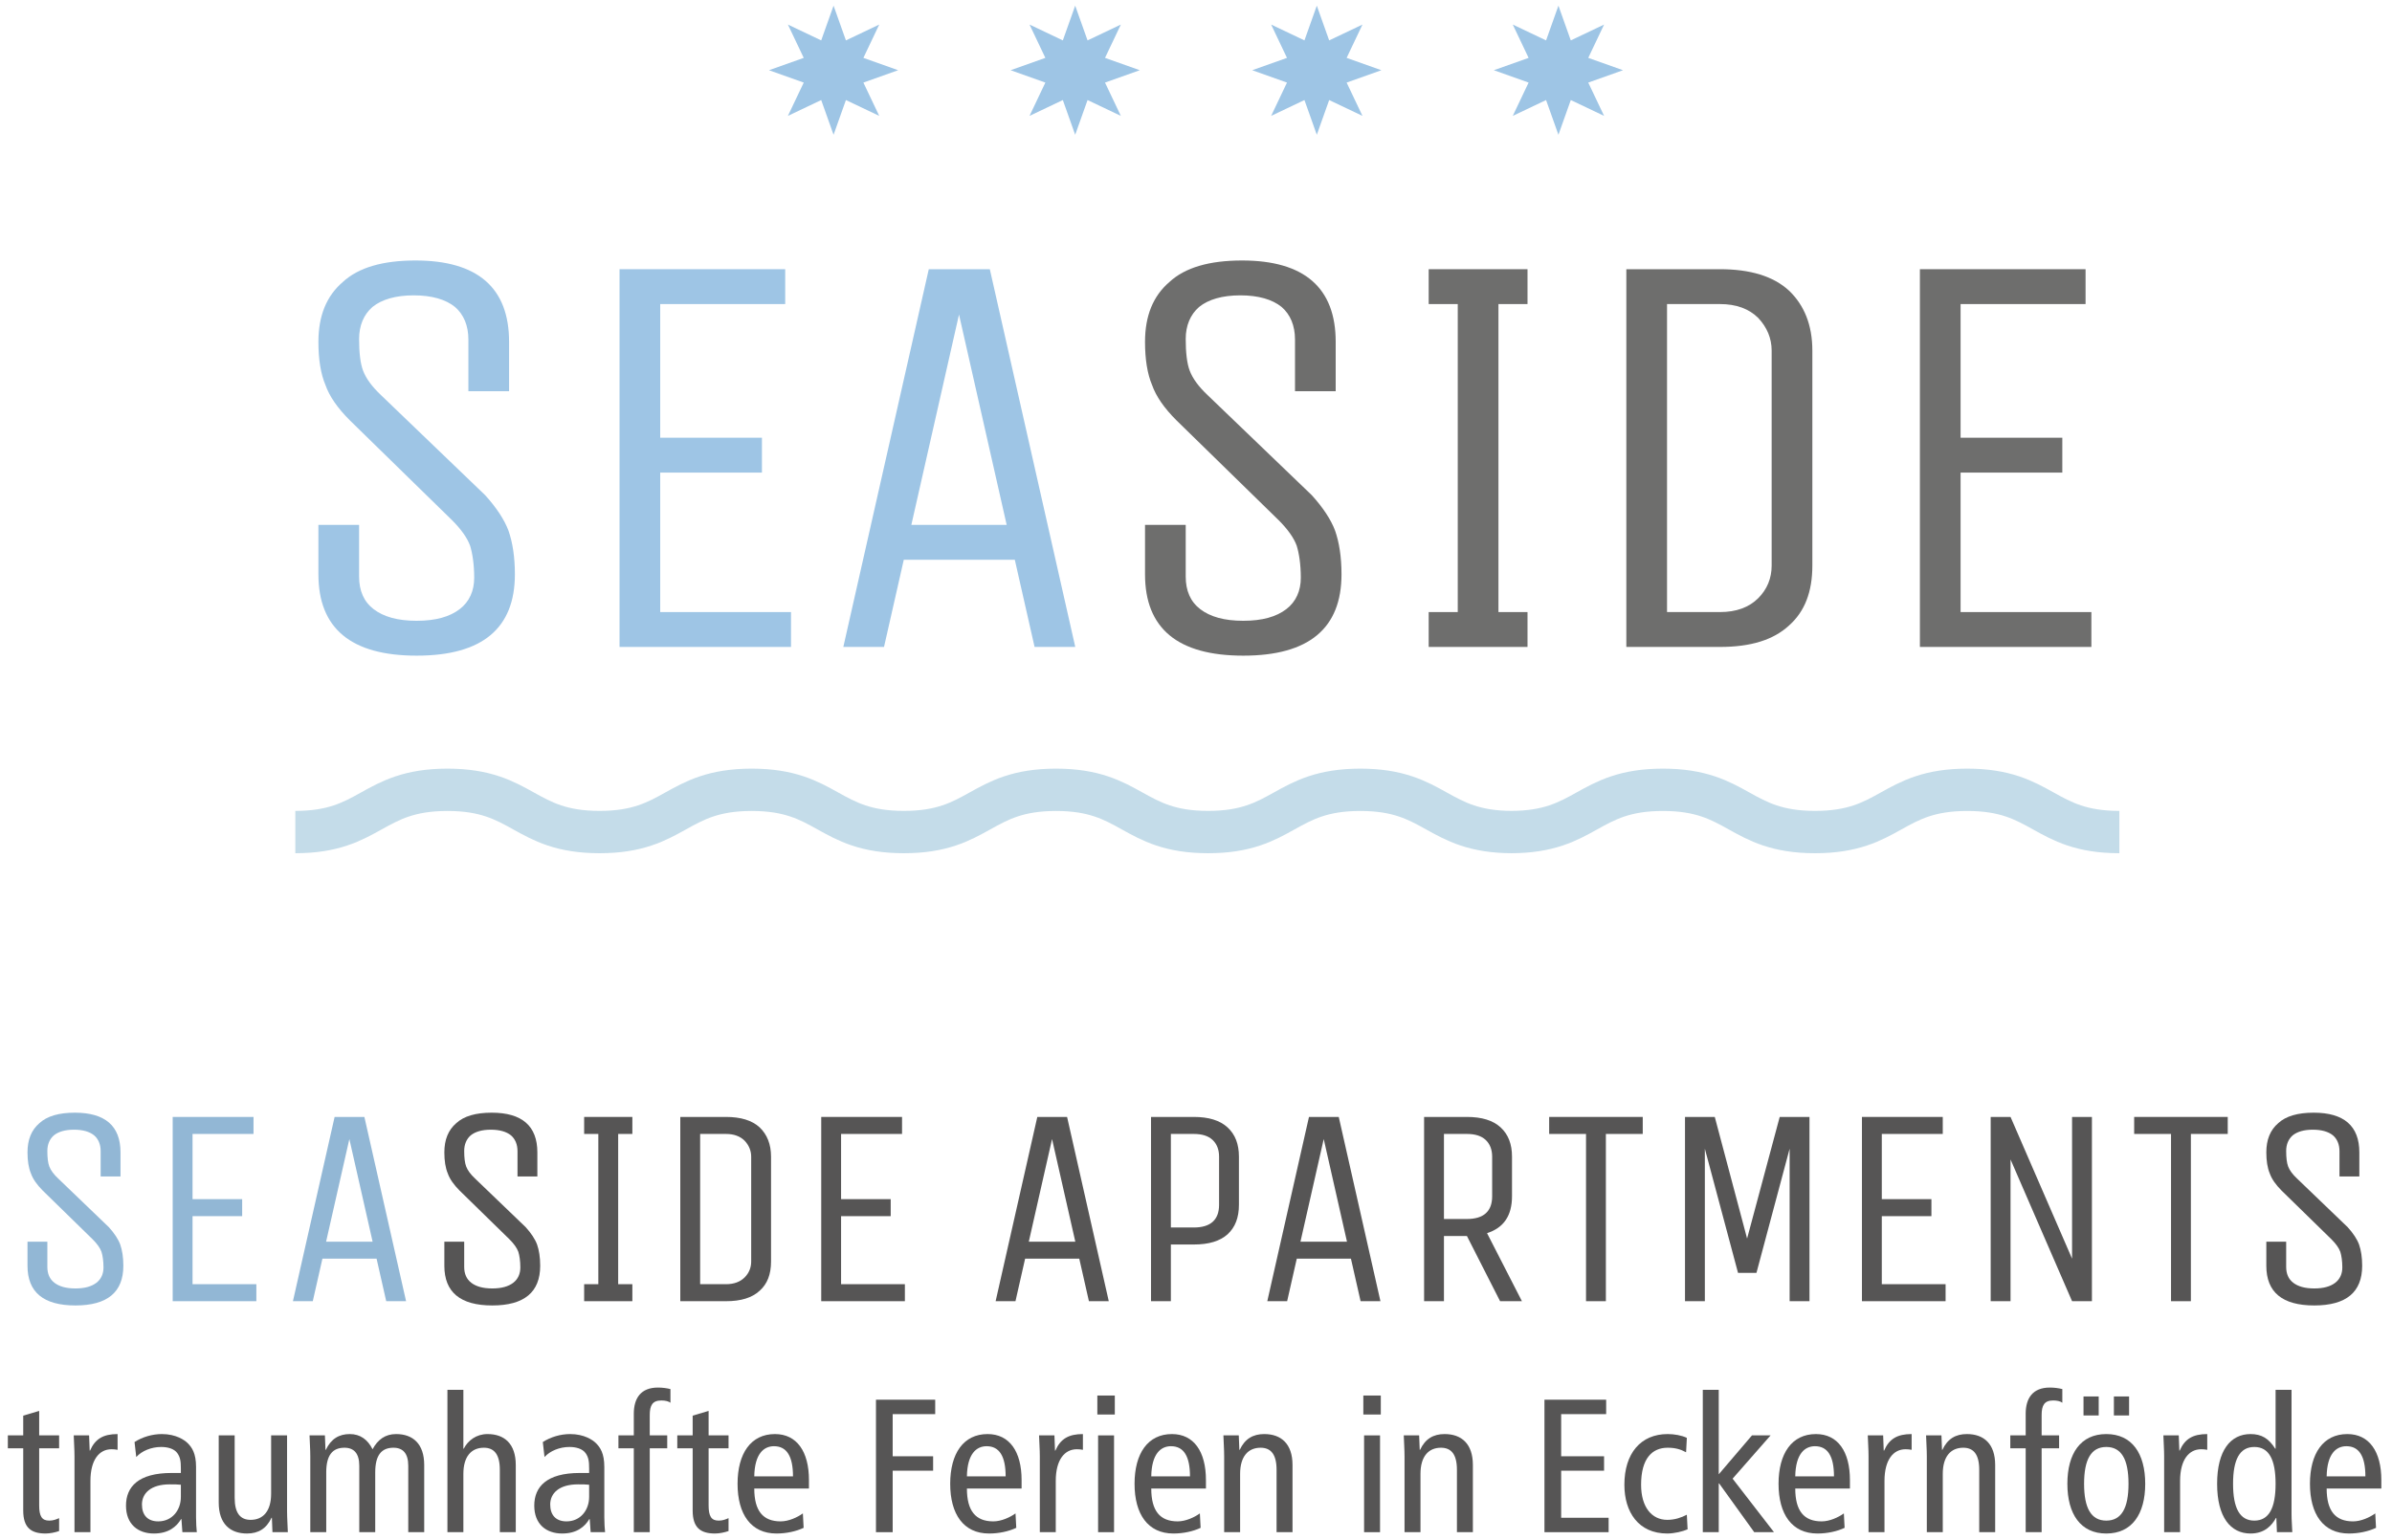 <?xml version="1.0" encoding="UTF-8" standalone="no"?>
<!DOCTYPE svg PUBLIC "-//W3C//DTD SVG 1.1//EN" "http://www.w3.org/Graphics/SVG/1.1/DTD/svg11.dtd">
<svg xmlns="http://www.w3.org/2000/svg" xmlns:xlink="http://www.w3.org/1999/xlink" xmlns:serif="http://www.serif.com/" width="250" height="161" viewBox="0 0 525 338" version="1.1" xml:space="preserve" style="fill-rule:evenodd;clip-rule:evenodd;">
    <g transform="matrix(4.167,0,0,4.167,-69.812,-46.054)">
        <g transform="matrix(14.936,0,0,14.936,17.007,79.596)">
            <path d="M0.418,-0.125C0.418,-0.032 0.362,0.015 0.249,0.015C0.136,0.015 0.08,-0.032 0.08,-0.125L0.08,-0.21L0.15,-0.21L0.15,-0.121C0.15,-0.097 0.158,-0.078 0.175,-0.065C0.192,-0.052 0.216,-0.045 0.249,-0.045C0.282,-0.045 0.306,-0.052 0.323,-0.065C0.34,-0.078 0.348,-0.097 0.348,-0.119C0.348,-0.142 0.345,-0.161 0.341,-0.174C0.336,-0.188 0.325,-0.203 0.31,-0.218L0.134,-0.39C0.113,-0.411 0.099,-0.431 0.092,-0.451C0.084,-0.47 0.08,-0.495 0.08,-0.525C0.08,-0.57 0.094,-0.604 0.122,-0.628C0.149,-0.653 0.191,-0.665 0.247,-0.665C0.354,-0.665 0.408,-0.618 0.408,-0.525L0.408,-0.44L0.338,-0.44L0.338,-0.529C0.338,-0.553 0.33,-0.572 0.315,-0.585C0.299,-0.598 0.275,-0.605 0.244,-0.605C0.213,-0.605 0.189,-0.598 0.173,-0.585C0.158,-0.572 0.15,-0.553 0.15,-0.53C0.15,-0.507 0.152,-0.488 0.157,-0.475C0.162,-0.462 0.172,-0.448 0.188,-0.433L0.367,-0.261C0.386,-0.24 0.4,-0.219 0.407,-0.2C0.414,-0.18 0.418,-0.155 0.418,-0.125Z" style="fill:rgb(146,183,213);fill-rule:nonzero;"/>
        </g>
        <g transform="matrix(14.936,0,0,14.936,24.356,79.596)">
            <path d="M0.395,-0L0.1,-0L0.1,-0.65L0.385,-0.65L0.385,-0.59L0.17,-0.59L0.17,-0.36L0.345,-0.36L0.345,-0.3L0.17,-0.3L0.17,-0.06L0.395,-0.06L0.395,-0Z" style="fill:rgb(146,183,213);fill-rule:nonzero;"/>
        </g>
        <g transform="matrix(14.936,0,0,14.936,31.585,79.596)">
            <path d="M0.187,-0.65L0.292,-0.65L0.439,-0L0.369,-0L0.335,-0.15L0.144,-0.15L0.11,-0L0.04,-0L0.187,-0.65ZM0.239,-0.572L0.157,-0.21L0.321,-0.21L0.239,-0.572Z" style="fill:rgb(146,183,213);fill-rule:nonzero;"/>
        </g>
        <g transform="matrix(14.936,0,0,14.936,38.963,79.596)">
            <path d="M0.418,-0.125C0.418,-0.032 0.362,0.015 0.249,0.015C0.136,0.015 0.08,-0.032 0.08,-0.125L0.08,-0.21L0.15,-0.21L0.15,-0.121C0.15,-0.097 0.158,-0.078 0.175,-0.065C0.192,-0.052 0.216,-0.045 0.249,-0.045C0.282,-0.045 0.306,-0.052 0.323,-0.065C0.34,-0.078 0.348,-0.097 0.348,-0.119C0.348,-0.142 0.345,-0.161 0.341,-0.174C0.336,-0.188 0.325,-0.203 0.31,-0.218L0.134,-0.39C0.113,-0.411 0.099,-0.431 0.092,-0.451C0.084,-0.47 0.08,-0.495 0.08,-0.525C0.08,-0.57 0.094,-0.604 0.122,-0.628C0.149,-0.653 0.191,-0.665 0.247,-0.665C0.354,-0.665 0.408,-0.618 0.408,-0.525L0.408,-0.44L0.338,-0.44L0.338,-0.529C0.338,-0.553 0.33,-0.572 0.315,-0.585C0.299,-0.598 0.275,-0.605 0.244,-0.605C0.213,-0.605 0.189,-0.598 0.173,-0.585C0.158,-0.572 0.15,-0.553 0.15,-0.53C0.15,-0.507 0.152,-0.488 0.157,-0.475C0.162,-0.462 0.172,-0.448 0.188,-0.433L0.367,-0.261C0.386,-0.24 0.4,-0.219 0.407,-0.2C0.414,-0.18 0.418,-0.155 0.418,-0.125Z" style="fill:rgb(86,85,85);fill-rule:nonzero;"/>
        </g>
        <g transform="matrix(14.936,0,0,14.936,46.476,79.596)">
            <path d="M0.24,-0.06L0.24,-0L0.07,-0L0.07,-0.06L0.12,-0.06L0.12,-0.59L0.07,-0.59L0.07,-0.65L0.24,-0.65L0.24,-0.59L0.19,-0.59L0.19,-0.06L0.24,-0.06Z" style="fill:rgb(86,85,85);fill-rule:nonzero;"/>
        </g>
        <g transform="matrix(14.936,0,0,14.936,51.092,79.596)">
            <path d="M0.261,-0L0.1,-0L0.1,-0.65L0.261,-0.65C0.313,-0.65 0.353,-0.638 0.38,-0.613C0.406,-0.588 0.42,-0.554 0.42,-0.51L0.42,-0.14C0.42,-0.095 0.407,-0.061 0.38,-0.037C0.353,-0.012 0.314,-0 0.261,-0ZM0.35,-0.14L0.35,-0.51C0.35,-0.531 0.342,-0.55 0.327,-0.566C0.311,-0.582 0.289,-0.59 0.261,-0.59L0.17,-0.59L0.17,-0.06L0.261,-0.06C0.289,-0.06 0.311,-0.068 0.327,-0.084C0.342,-0.099 0.35,-0.118 0.35,-0.14Z" style="fill:rgb(86,85,85);fill-rule:nonzero;"/>
        </g>
        <g transform="matrix(14.936,0,0,14.936,58.515,79.596)">
            <path d="M0.395,-0L0.1,-0L0.1,-0.65L0.385,-0.65L0.385,-0.59L0.17,-0.59L0.17,-0.36L0.345,-0.36L0.345,-0.3L0.17,-0.3L0.17,-0.06L0.395,-0.06L0.395,-0Z" style="fill:rgb(86,85,85);fill-rule:nonzero;"/>
        </g>
        <g transform="matrix(14.936,0,0,14.936,68.597,79.596)">
            <path d="M0.187,-0.65L0.292,-0.65L0.439,-0L0.369,-0L0.335,-0.15L0.144,-0.15L0.11,-0L0.04,-0L0.187,-0.65ZM0.239,-0.572L0.157,-0.21L0.321,-0.21L0.239,-0.572Z" style="fill:rgb(86,85,85);fill-rule:nonzero;"/>
        </g>
        <g transform="matrix(14.936,0,0,14.936,76.035,79.596)">
            <path d="M0.16,-0L0.09,-0L0.09,-0.65L0.241,-0.65C0.293,-0.65 0.333,-0.638 0.36,-0.613C0.387,-0.588 0.4,-0.554 0.4,-0.51L0.4,-0.34C0.4,-0.295 0.387,-0.261 0.36,-0.236C0.333,-0.212 0.294,-0.2 0.241,-0.2L0.16,-0.2L0.16,-0ZM0.33,-0.34L0.33,-0.51C0.33,-0.535 0.322,-0.555 0.307,-0.569C0.292,-0.583 0.27,-0.59 0.241,-0.59L0.16,-0.59L0.16,-0.26L0.241,-0.26C0.3,-0.26 0.33,-0.287 0.33,-0.34Z" style="fill:rgb(86,85,85);fill-rule:nonzero;"/>
        </g>
        <g transform="matrix(14.936,0,0,14.936,82.906,79.596)">
            <path d="M0.187,-0.65L0.292,-0.65L0.439,-0L0.369,-0L0.335,-0.15L0.144,-0.15L0.11,-0L0.04,-0L0.187,-0.65ZM0.239,-0.572L0.157,-0.21L0.321,-0.21L0.239,-0.572Z" style="fill:rgb(86,85,85);fill-rule:nonzero;"/>
        </g>
        <g transform="matrix(14.936,0,0,14.936,90.269,79.596)">
            <path d="M0.17,-0L0.1,-0L0.1,-0.65L0.251,-0.65C0.303,-0.65 0.343,-0.638 0.37,-0.613C0.397,-0.588 0.41,-0.554 0.41,-0.51L0.41,-0.37C0.41,-0.302 0.381,-0.259 0.322,-0.24L0.445,-0L0.368,-0L0.251,-0.23L0.17,-0.23L0.17,-0ZM0.34,-0.37L0.34,-0.51C0.34,-0.535 0.332,-0.555 0.317,-0.569C0.302,-0.583 0.28,-0.59 0.251,-0.59L0.17,-0.59L0.17,-0.29L0.251,-0.29C0.31,-0.29 0.34,-0.317 0.34,-0.37Z" style="fill:rgb(86,85,85);fill-rule:nonzero;"/>
        </g>
        <g transform="matrix(14.936,0,0,14.936,97.902,79.596)">
            <path d="M0.36,-0.65L0.36,-0.59L0.23,-0.59L0.23,-0L0.16,-0L0.16,-0.59L0.03,-0.59L0.03,-0.65L0.36,-0.65Z" style="fill:rgb(86,85,85);fill-rule:nonzero;"/>
        </g>
        <g transform="matrix(14.936,0,0,14.936,104.011,79.596)">
            <path d="M0.17,-0L0.1,-0L0.1,-0.65L0.205,-0.65L0.319,-0.221L0.434,-0.65L0.539,-0.65L0.539,-0L0.469,-0L0.469,-0.538L0.352,-0.1L0.287,-0.1L0.17,-0.538L0.17,-0Z" style="fill:rgb(86,85,85);fill-rule:nonzero;"/>
        </g>
        <g transform="matrix(14.936,0,0,14.936,113.331,79.596)">
            <path d="M0.395,-0L0.1,-0L0.1,-0.65L0.385,-0.65L0.385,-0.59L0.17,-0.59L0.17,-0.36L0.345,-0.36L0.345,-0.3L0.17,-0.3L0.17,-0.06L0.395,-0.06L0.395,-0Z" style="fill:rgb(86,85,85);fill-rule:nonzero;"/>
        </g>
        <g transform="matrix(14.936,0,0,14.936,120.112,79.596)">
            <path d="M0.17,-0L0.1,-0L0.1,-0.65L0.17,-0.65L0.387,-0.15L0.387,-0.65L0.457,-0.65L0.457,-0L0.387,-0L0.17,-0.5L0.17,-0Z" style="fill:rgb(86,85,85);fill-rule:nonzero;"/>
        </g>
        <g transform="matrix(14.936,0,0,14.936,128.715,79.596)">
            <path d="M0.36,-0.65L0.36,-0.59L0.23,-0.59L0.23,-0L0.16,-0L0.16,-0.59L0.03,-0.59L0.03,-0.65L0.36,-0.65Z" style="fill:rgb(86,85,85);fill-rule:nonzero;"/>
        </g>
        <g transform="matrix(14.936,0,0,14.936,134.929,79.596)">
            <path d="M0.418,-0.125C0.418,-0.032 0.362,0.015 0.249,0.015C0.136,0.015 0.08,-0.032 0.08,-0.125L0.08,-0.21L0.15,-0.21L0.15,-0.121C0.15,-0.097 0.158,-0.078 0.175,-0.065C0.192,-0.052 0.216,-0.045 0.249,-0.045C0.282,-0.045 0.306,-0.052 0.323,-0.065C0.34,-0.078 0.348,-0.097 0.348,-0.119C0.348,-0.142 0.345,-0.161 0.341,-0.174C0.336,-0.188 0.325,-0.203 0.31,-0.218L0.134,-0.39C0.113,-0.411 0.099,-0.431 0.092,-0.451C0.084,-0.47 0.08,-0.495 0.08,-0.525C0.08,-0.57 0.094,-0.604 0.122,-0.628C0.149,-0.653 0.191,-0.665 0.247,-0.665C0.354,-0.665 0.408,-0.618 0.408,-0.525L0.408,-0.44L0.338,-0.44L0.338,-0.529C0.338,-0.553 0.33,-0.572 0.315,-0.585C0.299,-0.598 0.275,-0.605 0.244,-0.605C0.213,-0.605 0.189,-0.598 0.173,-0.585C0.158,-0.572 0.15,-0.553 0.15,-0.53C0.15,-0.507 0.152,-0.488 0.157,-0.475C0.162,-0.462 0.172,-0.448 0.188,-0.433L0.367,-0.261C0.386,-0.24 0.4,-0.219 0.407,-0.2C0.414,-0.18 0.418,-0.155 0.418,-0.125Z" style="fill:rgb(86,85,85);fill-rule:nonzero;"/>
        </g>
        <g transform="matrix(10,0,0,10,17.007,91.766)">
            <path d="M0.286,-0.074C0.27,-0.067 0.255,-0.061 0.234,-0.061C0.196,-0.061 0.181,-0.083 0.181,-0.141L0.181,-0.442L0.286,-0.442L0.286,-0.51L0.181,-0.51L0.181,-0.639L0.097,-0.614L0.097,-0.51L0.016,-0.51L0.016,-0.442L0.097,-0.442L0.097,-0.114C0.097,-0.024 0.138,0.007 0.215,0.007C0.238,0.007 0.266,0.001 0.286,-0.006L0.286,-0.074Z" style="fill:rgb(86,85,85);fill-rule:nonzero;"/>
        </g>
        <g transform="matrix(10,0,0,10,20.067,91.766)">
            <path d="M0.061,-0L0.145,-0L0.145,-0.27C0.145,-0.381 0.191,-0.437 0.256,-0.437C0.267,-0.437 0.278,-0.436 0.288,-0.434L0.288,-0.517C0.213,-0.517 0.17,-0.492 0.143,-0.43L0.141,-0.43L0.138,-0.51L0.057,-0.51C0.058,-0.474 0.061,-0.437 0.061,-0.4L0.061,-0Z" style="fill:rgb(86,85,85);fill-rule:nonzero;"/>
        </g>
        <g transform="matrix(10,0,0,10,23.03,91.766)">
            <path d="M0.09,-0.396C0.119,-0.428 0.169,-0.449 0.221,-0.449C0.256,-0.449 0.289,-0.44 0.306,-0.417C0.322,-0.395 0.325,-0.373 0.325,-0.335L0.325,-0.312L0.276,-0.312C0.101,-0.312 0.036,-0.239 0.036,-0.14C0.036,-0.042 0.099,0.007 0.183,0.007C0.261,0.007 0.303,-0.03 0.326,-0.069L0.328,-0.069L0.333,-0L0.409,-0C0.407,-0.018 0.405,-0.048 0.405,-0.078L0.405,-0.344C0.405,-0.416 0.383,-0.447 0.361,-0.469C0.345,-0.485 0.3,-0.517 0.225,-0.517C0.175,-0.517 0.123,-0.502 0.081,-0.475L0.09,-0.396ZM0.325,-0.186C0.325,-0.116 0.279,-0.057 0.206,-0.057C0.148,-0.057 0.12,-0.092 0.12,-0.146C0.12,-0.205 0.167,-0.252 0.266,-0.252C0.289,-0.252 0.31,-0.252 0.325,-0.25L0.325,-0.186Z" style="fill:rgb(86,85,85);fill-rule:nonzero;"/>
        </g>
        <g transform="matrix(10,0,0,10,27.664,91.766)">
            <path d="M0.421,-0.51L0.337,-0.51L0.337,-0.203C0.337,-0.111 0.295,-0.065 0.229,-0.065C0.175,-0.065 0.145,-0.1 0.145,-0.181L0.145,-0.51L0.061,-0.51L0.061,-0.156C0.061,-0.044 0.121,0.007 0.21,0.007C0.269,0.007 0.312,-0.018 0.339,-0.076L0.341,-0.076L0.344,-0L0.425,-0C0.424,-0.036 0.421,-0.073 0.421,-0.11L0.421,-0.51Z" style="fill:rgb(86,85,85);fill-rule:nonzero;"/>
        </g>
        <g transform="matrix(10,0,0,10,32.487,91.766)">
            <path d="M0.061,-0L0.145,-0L0.145,-0.315C0.145,-0.407 0.179,-0.445 0.241,-0.445C0.291,-0.445 0.319,-0.415 0.319,-0.35L0.319,-0L0.403,-0L0.403,-0.315C0.403,-0.407 0.437,-0.445 0.499,-0.445C0.549,-0.445 0.577,-0.415 0.577,-0.35L0.577,-0L0.661,-0L0.661,-0.354C0.661,-0.466 0.601,-0.517 0.513,-0.517C0.455,-0.517 0.416,-0.487 0.389,-0.437C0.363,-0.489 0.323,-0.517 0.269,-0.517C0.213,-0.517 0.17,-0.492 0.143,-0.434L0.141,-0.434L0.138,-0.51L0.057,-0.51C0.058,-0.474 0.061,-0.437 0.061,-0.4L0.061,-0Z" style="fill:rgb(86,85,85);fill-rule:nonzero;"/>
        </g>
        <g transform="matrix(10,0,0,10,39.71,91.766)">
            <path d="M0.061,-0L0.145,-0L0.145,-0.307C0.145,-0.399 0.187,-0.445 0.253,-0.445C0.307,-0.445 0.337,-0.41 0.337,-0.329L0.337,-0L0.421,-0L0.421,-0.354C0.421,-0.466 0.361,-0.517 0.272,-0.517C0.213,-0.517 0.169,-0.483 0.147,-0.44L0.145,-0.44L0.145,-0.75L0.061,-0.75L0.061,-0Z" style="fill:rgb(86,85,85);fill-rule:nonzero;"/>
        </g>
        <g transform="matrix(10,0,0,10,44.534,91.766)">
            <path d="M0.09,-0.396C0.119,-0.428 0.169,-0.449 0.221,-0.449C0.256,-0.449 0.289,-0.44 0.306,-0.417C0.322,-0.395 0.325,-0.373 0.325,-0.335L0.325,-0.312L0.276,-0.312C0.101,-0.312 0.036,-0.239 0.036,-0.14C0.036,-0.042 0.099,0.007 0.183,0.007C0.261,0.007 0.303,-0.03 0.326,-0.069L0.328,-0.069L0.333,-0L0.409,-0C0.407,-0.018 0.405,-0.048 0.405,-0.078L0.405,-0.344C0.405,-0.416 0.383,-0.447 0.361,-0.469C0.345,-0.485 0.3,-0.517 0.225,-0.517C0.175,-0.517 0.123,-0.502 0.081,-0.475L0.09,-0.396ZM0.325,-0.186C0.325,-0.116 0.279,-0.057 0.206,-0.057C0.148,-0.057 0.12,-0.092 0.12,-0.146C0.12,-0.205 0.167,-0.252 0.266,-0.252C0.289,-0.252 0.31,-0.252 0.325,-0.25L0.325,-0.186Z" style="fill:rgb(86,85,85);fill-rule:nonzero;"/>
        </g>
        <g transform="matrix(10,0,0,10,49.167,91.766)">
            <path d="M0.097,-0L0.181,-0L0.181,-0.442L0.273,-0.442L0.273,-0.51L0.181,-0.51L0.181,-0.617C0.181,-0.668 0.195,-0.694 0.242,-0.694C0.262,-0.694 0.28,-0.69 0.29,-0.682L0.29,-0.754C0.271,-0.759 0.247,-0.762 0.224,-0.762C0.135,-0.762 0.097,-0.707 0.097,-0.624L0.097,-0.51L0.016,-0.51L0.016,-0.442L0.097,-0.442L0.097,-0Z" style="fill:rgb(86,85,85);fill-rule:nonzero;"/>
        </g>
        <g transform="matrix(10,0,0,10,52.267,91.766)">
            <path d="M0.286,-0.074C0.27,-0.067 0.255,-0.061 0.234,-0.061C0.196,-0.061 0.181,-0.083 0.181,-0.141L0.181,-0.442L0.286,-0.442L0.286,-0.51L0.181,-0.51L0.181,-0.639L0.097,-0.614L0.097,-0.51L0.016,-0.51L0.016,-0.442L0.097,-0.442L0.097,-0.114C0.097,-0.024 0.138,0.007 0.215,0.007C0.238,0.007 0.266,0.001 0.286,-0.006L0.286,-0.074Z" style="fill:rgb(86,85,85);fill-rule:nonzero;"/>
        </g>
        <g transform="matrix(10,0,0,10,55.242,91.766)">
            <path d="M0.412,-0.23L0.412,-0.275C0.412,-0.425 0.348,-0.517 0.233,-0.517C0.106,-0.517 0.036,-0.415 0.036,-0.255C0.036,-0.095 0.106,0.007 0.241,0.007C0.292,0.007 0.344,-0.004 0.384,-0.023L0.38,-0.099C0.351,-0.078 0.305,-0.057 0.263,-0.057C0.17,-0.057 0.124,-0.112 0.124,-0.23L0.412,-0.23ZM0.124,-0.294C0.126,-0.413 0.174,-0.453 0.228,-0.453C0.295,-0.453 0.328,-0.4 0.328,-0.294L0.124,-0.294Z" style="fill:rgb(86,85,85);fill-rule:nonzero;"/>
        </g>
        <g transform="matrix(10,0,0,10,62.122,91.766)">
            <path d="M0.077,-0L0.165,-0L0.165,-0.324L0.378,-0.324L0.378,-0.4L0.165,-0.4L0.165,-0.622L0.389,-0.622L0.389,-0.698L0.077,-0.698L0.077,-0Z" style="fill:rgb(86,85,85);fill-rule:nonzero;"/>
        </g>
        <g transform="matrix(10,0,0,10,66.442,91.766)">
            <path d="M0.412,-0.23L0.412,-0.275C0.412,-0.425 0.348,-0.517 0.233,-0.517C0.106,-0.517 0.036,-0.415 0.036,-0.255C0.036,-0.095 0.106,0.007 0.241,0.007C0.292,0.007 0.344,-0.004 0.384,-0.023L0.38,-0.099C0.351,-0.078 0.305,-0.057 0.263,-0.057C0.17,-0.057 0.124,-0.112 0.124,-0.23L0.412,-0.23ZM0.124,-0.294C0.126,-0.413 0.174,-0.453 0.228,-0.453C0.295,-0.453 0.328,-0.4 0.328,-0.294L0.124,-0.294Z" style="fill:rgb(86,85,85);fill-rule:nonzero;"/>
        </g>
        <g transform="matrix(10,0,0,10,70.912,91.766)">
            <path d="M0.061,-0L0.145,-0L0.145,-0.27C0.145,-0.381 0.191,-0.437 0.256,-0.437C0.267,-0.437 0.278,-0.436 0.288,-0.434L0.288,-0.517C0.213,-0.517 0.17,-0.492 0.143,-0.43L0.141,-0.43L0.138,-0.51L0.057,-0.51C0.058,-0.474 0.061,-0.437 0.061,-0.4L0.061,-0Z" style="fill:rgb(86,85,85);fill-rule:nonzero;"/>
        </g>
        <g transform="matrix(10,0,0,10,73.902,91.766)">
            <path d="M0.069,-0L0.153,-0L0.153,-0.51L0.069,-0.51L0.069,-0ZM0.065,-0.72L0.065,-0.62L0.157,-0.62L0.157,-0.72L0.065,-0.72Z" style="fill:rgb(86,85,85);fill-rule:nonzero;"/>
        </g>
        <g transform="matrix(10,0,0,10,76.152,91.766)">
            <path d="M0.412,-0.23L0.412,-0.275C0.412,-0.425 0.348,-0.517 0.233,-0.517C0.106,-0.517 0.036,-0.415 0.036,-0.255C0.036,-0.095 0.106,0.007 0.241,0.007C0.292,0.007 0.344,-0.004 0.384,-0.023L0.38,-0.099C0.351,-0.078 0.305,-0.057 0.263,-0.057C0.17,-0.057 0.124,-0.112 0.124,-0.23L0.412,-0.23ZM0.124,-0.294C0.126,-0.413 0.174,-0.453 0.228,-0.453C0.295,-0.453 0.328,-0.4 0.328,-0.294L0.124,-0.294Z" style="fill:rgb(86,85,85);fill-rule:nonzero;"/>
        </g>
        <g transform="matrix(10,0,0,10,80.622,91.766)">
            <path d="M0.061,-0L0.145,-0L0.145,-0.307C0.145,-0.399 0.187,-0.445 0.253,-0.445C0.307,-0.445 0.337,-0.41 0.337,-0.329L0.337,-0L0.421,-0L0.421,-0.354C0.421,-0.466 0.361,-0.517 0.272,-0.517C0.213,-0.517 0.17,-0.492 0.143,-0.434L0.141,-0.434L0.138,-0.51L0.057,-0.51C0.058,-0.474 0.061,-0.437 0.061,-0.4L0.061,-0Z" style="fill:rgb(86,85,85);fill-rule:nonzero;"/>
        </g>
        <g transform="matrix(10,0,0,10,87.912,91.766)">
            <path d="M0.069,-0L0.153,-0L0.153,-0.51L0.069,-0.51L0.069,-0ZM0.065,-0.72L0.065,-0.62L0.157,-0.62L0.157,-0.72L0.065,-0.72Z" style="fill:rgb(86,85,85);fill-rule:nonzero;"/>
        </g>
        <g transform="matrix(10,0,0,10,90.122,91.766)">
            <path d="M0.061,-0L0.145,-0L0.145,-0.307C0.145,-0.399 0.187,-0.445 0.253,-0.445C0.307,-0.445 0.337,-0.41 0.337,-0.329L0.337,-0L0.421,-0L0.421,-0.354C0.421,-0.466 0.361,-0.517 0.272,-0.517C0.213,-0.517 0.17,-0.492 0.143,-0.434L0.141,-0.434L0.138,-0.51L0.057,-0.51C0.058,-0.474 0.061,-0.437 0.061,-0.4L0.061,-0Z" style="fill:rgb(86,85,85);fill-rule:nonzero;"/>
        </g>
        <g transform="matrix(10,0,0,10,97.332,91.766)">
            <path d="M0.077,-0L0.415,-0L0.415,-0.076L0.165,-0.076L0.165,-0.324L0.391,-0.324L0.391,-0.4L0.165,-0.4L0.165,-0.622L0.402,-0.622L0.402,-0.698L0.077,-0.698L0.077,-0Z" style="fill:rgb(86,85,85);fill-rule:nonzero;"/>
        </g>
        <g transform="matrix(10,0,0,10,101.952,91.766)">
            <path d="M0.365,-0.497C0.338,-0.51 0.299,-0.517 0.264,-0.517C0.122,-0.517 0.036,-0.415 0.036,-0.25C0.036,-0.106 0.11,0.007 0.262,0.007C0.299,0.007 0.344,-0.004 0.369,-0.015L0.365,-0.092C0.336,-0.077 0.302,-0.065 0.262,-0.065C0.18,-0.065 0.124,-0.132 0.124,-0.25C0.124,-0.388 0.182,-0.445 0.264,-0.445C0.303,-0.445 0.332,-0.437 0.361,-0.421L0.365,-0.497Z" style="fill:rgb(86,85,85);fill-rule:nonzero;"/>
        </g>
        <g transform="matrix(10,0,0,10,105.832,91.766)">
            <path d="M0.145,-0.305L0.145,-0.75L0.061,-0.75L0.061,-0L0.145,-0L0.145,-0.257L0.147,-0.257L0.332,-0L0.436,-0L0.218,-0.282L0.418,-0.51L0.32,-0.51L0.145,-0.305Z" style="fill:rgb(86,85,85);fill-rule:nonzero;"/>
        </g>
        <g transform="matrix(10,0,0,10,110.072,91.766)">
            <path d="M0.412,-0.23L0.412,-0.275C0.412,-0.425 0.348,-0.517 0.233,-0.517C0.106,-0.517 0.036,-0.415 0.036,-0.255C0.036,-0.095 0.106,0.007 0.241,0.007C0.292,0.007 0.344,-0.004 0.384,-0.023L0.38,-0.099C0.351,-0.078 0.305,-0.057 0.263,-0.057C0.17,-0.057 0.124,-0.112 0.124,-0.23L0.412,-0.23ZM0.124,-0.294C0.126,-0.413 0.174,-0.453 0.228,-0.453C0.295,-0.453 0.328,-0.4 0.328,-0.294L0.124,-0.294Z" style="fill:rgb(86,85,85);fill-rule:nonzero;"/>
        </g>
        <g transform="matrix(10,0,0,10,114.562,91.766)">
            <path d="M0.061,-0L0.145,-0L0.145,-0.27C0.145,-0.381 0.191,-0.437 0.256,-0.437C0.267,-0.437 0.278,-0.436 0.288,-0.434L0.288,-0.517C0.213,-0.517 0.17,-0.492 0.143,-0.43L0.141,-0.43L0.138,-0.51L0.057,-0.51C0.058,-0.474 0.061,-0.437 0.061,-0.4L0.061,-0Z" style="fill:rgb(86,85,85);fill-rule:nonzero;"/>
        </g>
        <g transform="matrix(10,0,0,10,117.632,91.766)">
            <path d="M0.061,-0L0.145,-0L0.145,-0.307C0.145,-0.399 0.187,-0.445 0.253,-0.445C0.307,-0.445 0.337,-0.41 0.337,-0.329L0.337,-0L0.421,-0L0.421,-0.354C0.421,-0.466 0.361,-0.517 0.272,-0.517C0.213,-0.517 0.17,-0.492 0.143,-0.434L0.141,-0.434L0.138,-0.51L0.057,-0.51C0.058,-0.474 0.061,-0.437 0.061,-0.4L0.061,-0Z" style="fill:rgb(86,85,85);fill-rule:nonzero;"/>
        </g>
        <g transform="matrix(10,0,0,10,122.479,91.766)">
            <path d="M0.097,-0L0.181,-0L0.181,-0.442L0.273,-0.442L0.273,-0.51L0.181,-0.51L0.181,-0.617C0.181,-0.668 0.195,-0.694 0.242,-0.694C0.262,-0.694 0.28,-0.69 0.29,-0.682L0.29,-0.754C0.271,-0.759 0.247,-0.762 0.224,-0.762C0.135,-0.762 0.097,-0.707 0.097,-0.624L0.097,-0.51L0.016,-0.51L0.016,-0.442L0.097,-0.442L0.097,-0Z" style="fill:rgb(86,85,85);fill-rule:nonzero;"/>
        </g>
        <g transform="matrix(10,0,0,10,125.285,91.766)">
            <path d="M0.121,-0.615L0.201,-0.615L0.201,-0.715L0.121,-0.715L0.121,-0.615ZM0.281,-0.615L0.361,-0.615L0.361,-0.715L0.281,-0.715L0.281,-0.615ZM0.124,-0.255C0.124,-0.383 0.161,-0.449 0.241,-0.449C0.321,-0.449 0.358,-0.383 0.358,-0.255C0.358,-0.127 0.321,-0.061 0.241,-0.061C0.161,-0.061 0.124,-0.127 0.124,-0.255ZM0.036,-0.255C0.036,-0.095 0.106,0.007 0.241,0.007C0.376,0.007 0.446,-0.095 0.446,-0.255C0.446,-0.415 0.376,-0.517 0.241,-0.517C0.106,-0.517 0.036,-0.415 0.036,-0.255Z" style="fill:rgb(86,85,85);fill-rule:nonzero;"/>
        </g>
        <g transform="matrix(10,0,0,10,130.132,91.766)">
            <path d="M0.061,-0L0.145,-0L0.145,-0.27C0.145,-0.381 0.191,-0.437 0.256,-0.437C0.267,-0.437 0.278,-0.436 0.288,-0.434L0.288,-0.517C0.213,-0.517 0.17,-0.492 0.143,-0.43L0.141,-0.43L0.138,-0.51L0.057,-0.51C0.058,-0.474 0.061,-0.437 0.061,-0.4L0.061,-0Z" style="fill:rgb(86,85,85);fill-rule:nonzero;"/>
        </g>
        <g transform="matrix(10,0,0,10,133.172,91.766)">
            <path d="M0.344,-0.255C0.344,-0.127 0.309,-0.061 0.232,-0.061C0.155,-0.061 0.12,-0.127 0.12,-0.255C0.12,-0.383 0.155,-0.449 0.232,-0.449C0.309,-0.449 0.344,-0.383 0.344,-0.255ZM0.428,-0.75L0.344,-0.75L0.344,-0.44L0.342,-0.44C0.308,-0.494 0.27,-0.517 0.212,-0.517C0.107,-0.517 0.036,-0.431 0.036,-0.255C0.036,-0.079 0.107,0.007 0.212,0.007C0.286,0.007 0.324,-0.035 0.346,-0.075L0.348,-0.075L0.351,-0L0.432,-0C0.431,-0.031 0.428,-0.063 0.428,-0.094L0.428,-0.75Z" style="fill:rgb(86,85,85);fill-rule:nonzero;"/>
        </g>
        <g transform="matrix(10,0,0,10,138.062,91.766)">
            <path d="M0.412,-0.23L0.412,-0.275C0.412,-0.425 0.348,-0.517 0.233,-0.517C0.106,-0.517 0.036,-0.415 0.036,-0.255C0.036,-0.095 0.106,0.007 0.241,0.007C0.292,0.007 0.344,-0.004 0.384,-0.023L0.38,-0.099C0.351,-0.078 0.305,-0.057 0.263,-0.057C0.17,-0.057 0.124,-0.112 0.124,-0.23L0.412,-0.23ZM0.124,-0.294C0.126,-0.413 0.174,-0.453 0.228,-0.453C0.295,-0.453 0.328,-0.4 0.328,-0.294L0.124,-0.294Z" style="fill:rgb(86,85,85);fill-rule:nonzero;"/>
        </g>
    </g>
    <g transform="matrix(4.167,0,0,4.167,-239.475,-46.054)">
        <g transform="matrix(30.618,0,0,30.618,71.791,45.125)">
            <path d="M0.418,-0.125C0.418,-0.032 0.362,0.015 0.249,0.015C0.136,0.015 0.08,-0.032 0.08,-0.125L0.08,-0.21L0.15,-0.21L0.15,-0.121C0.15,-0.097 0.158,-0.078 0.175,-0.065C0.192,-0.052 0.216,-0.045 0.249,-0.045C0.282,-0.045 0.306,-0.052 0.323,-0.065C0.34,-0.078 0.348,-0.097 0.348,-0.119C0.348,-0.142 0.345,-0.161 0.341,-0.174C0.336,-0.188 0.325,-0.203 0.31,-0.218L0.134,-0.39C0.113,-0.411 0.099,-0.431 0.092,-0.451C0.084,-0.47 0.08,-0.495 0.08,-0.525C0.08,-0.57 0.094,-0.604 0.122,-0.628C0.149,-0.653 0.191,-0.665 0.247,-0.665C0.354,-0.665 0.408,-0.618 0.408,-0.525L0.408,-0.44L0.338,-0.44L0.338,-0.529C0.338,-0.553 0.33,-0.572 0.315,-0.585C0.299,-0.598 0.275,-0.605 0.244,-0.605C0.213,-0.605 0.189,-0.598 0.173,-0.585C0.158,-0.572 0.15,-0.553 0.15,-0.53C0.15,-0.507 0.152,-0.488 0.157,-0.475C0.162,-0.462 0.172,-0.448 0.188,-0.433L0.367,-0.261C0.386,-0.24 0.4,-0.219 0.407,-0.2C0.414,-0.18 0.418,-0.155 0.418,-0.125Z" style="fill:rgb(158,197,229);fill-rule:nonzero;"/>
        </g>
        <g transform="matrix(30.618,0,0,30.618,87.039,45.125)">
            <path d="M0.395,-0L0.1,-0L0.1,-0.65L0.385,-0.65L0.385,-0.59L0.17,-0.59L0.17,-0.36L0.345,-0.36L0.345,-0.3L0.17,-0.3L0.17,-0.06L0.395,-0.06L0.395,-0Z" style="fill:rgb(158,197,229);fill-rule:nonzero;"/>
        </g>
        <g transform="matrix(30.618,0,0,30.618,100.664,45.125)">
            <path d="M0.187,-0.65L0.292,-0.65L0.439,-0L0.369,-0L0.335,-0.15L0.144,-0.15L0.11,-0L0.04,-0L0.187,-0.65ZM0.239,-0.572L0.157,-0.21L0.321,-0.21L0.239,-0.572Z" style="fill:rgb(158,197,229);fill-rule:nonzero;"/>
        </g>
        <g transform="matrix(30.618,0,0,30.618,115.33,45.125)">
            <path d="M0.418,-0.125C0.418,-0.032 0.362,0.015 0.249,0.015C0.136,0.015 0.08,-0.032 0.08,-0.125L0.08,-0.21L0.15,-0.21L0.15,-0.121C0.15,-0.097 0.158,-0.078 0.175,-0.065C0.192,-0.052 0.216,-0.045 0.249,-0.045C0.282,-0.045 0.306,-0.052 0.323,-0.065C0.34,-0.078 0.348,-0.097 0.348,-0.119C0.348,-0.142 0.345,-0.161 0.341,-0.174C0.336,-0.188 0.325,-0.203 0.31,-0.218L0.134,-0.39C0.113,-0.411 0.099,-0.431 0.092,-0.451C0.084,-0.47 0.08,-0.495 0.08,-0.525C0.08,-0.57 0.094,-0.604 0.122,-0.628C0.149,-0.653 0.191,-0.665 0.247,-0.665C0.354,-0.665 0.408,-0.618 0.408,-0.525L0.408,-0.44L0.338,-0.44L0.338,-0.529C0.338,-0.553 0.33,-0.572 0.315,-0.585C0.299,-0.598 0.275,-0.605 0.244,-0.605C0.213,-0.605 0.189,-0.598 0.173,-0.585C0.158,-0.572 0.15,-0.553 0.15,-0.53C0.15,-0.507 0.152,-0.488 0.157,-0.475C0.162,-0.462 0.172,-0.448 0.188,-0.433L0.367,-0.261C0.386,-0.24 0.4,-0.219 0.407,-0.2C0.414,-0.18 0.418,-0.155 0.418,-0.125Z" style="fill:rgb(110,110,109);fill-rule:nonzero;"/>
        </g>
        <g transform="matrix(30.618,0,0,30.618,130.577,45.125)">
            <path d="M0.24,-0.06L0.24,-0L0.07,-0L0.07,-0.06L0.12,-0.06L0.12,-0.59L0.07,-0.59L0.07,-0.65L0.24,-0.65L0.24,-0.59L0.19,-0.59L0.19,-0.06L0.24,-0.06Z" style="fill:rgb(110,110,109);fill-rule:nonzero;"/>
        </g>
        <g transform="matrix(30.618,0,0,30.618,140.069,45.125)">
            <path d="M0.261,-0L0.1,-0L0.1,-0.65L0.261,-0.65C0.313,-0.65 0.353,-0.638 0.38,-0.613C0.406,-0.588 0.42,-0.554 0.42,-0.51L0.42,-0.14C0.42,-0.095 0.407,-0.061 0.38,-0.037C0.353,-0.012 0.314,-0 0.261,-0ZM0.35,-0.14L0.35,-0.51C0.35,-0.531 0.342,-0.55 0.327,-0.566C0.311,-0.582 0.289,-0.59 0.261,-0.59L0.17,-0.59L0.17,-0.06L0.261,-0.06C0.289,-0.06 0.311,-0.068 0.327,-0.084C0.342,-0.099 0.35,-0.118 0.35,-0.14Z" style="fill:rgb(110,110,109);fill-rule:nonzero;"/>
        </g>
        <g transform="matrix(30.618,0,0,30.618,155.531,45.125)">
            <path d="M0.395,-0L0.1,-0L0.1,-0.65L0.385,-0.65L0.385,-0.59L0.17,-0.59L0.17,-0.36L0.345,-0.36L0.345,-0.3L0.17,-0.3L0.17,-0.06L0.395,-0.06L0.395,-0Z" style="fill:rgb(110,110,109);fill-rule:nonzero;"/>
        </g>
    </g>
    <g transform="matrix(4.167,0,0,4.167,198.386,173.348)">
        <path d="M0,2.226C4.007,2.226 4.007,0 8.014,0C12.02,0 12.02,2.226 16.027,2.226C20.034,2.226 20.034,0 24.041,0C28.048,0 28.048,2.226 32.054,2.226M-32.054,2.226C-28.048,2.226 -28.048,0 -24.041,0C-20.034,0 -20.034,2.226 -16.027,2.226C-12.02,2.226 -12.02,0 -8.014,0C-4.007,0 -4.007,2.226 0,2.226M31.967,2.226C35.974,2.226 35.974,0 39.98,0C43.987,0 43.987,2.226 47.994,2.226C52.001,2.226 52.001,0 56.008,0C60.014,0 60.014,2.226 64.021,2.226" style="fill:none;fill-rule:nonzero;stroke:rgb(196,220,233);stroke-width:2.23px;"/>
    </g>
    <g transform="matrix(1,0,0,1,-239.469,-46.054)">
        <g transform="matrix(4.167,0,0,4.167,581.516,47.247)">
            <path d="M0,6.803L-0.651,4.973L-2.405,5.807L-1.571,4.052L-3.402,3.401L-1.571,2.751L-2.405,0.996L-0.651,1.83L0,0L0.651,1.83L2.405,0.996L1.571,2.751L3.402,3.401L1.571,4.052L2.405,5.807L0.651,4.973L0,6.803Z" style="fill:rgb(158,197,229);fill-rule:nonzero;"/>
        </g>
        <g transform="matrix(4.167,0,0,4.167,528.484,47.247)">
            <path d="M0,6.803L-0.651,4.973L-2.405,5.807L-1.571,4.052L-3.402,3.401L-1.571,2.751L-2.405,0.996L-0.651,1.83L0,0L0.651,1.83L2.405,0.996L1.571,2.751L3.402,3.401L1.571,4.052L2.405,5.807L0.651,4.973L0,6.803Z" style="fill:rgb(158,197,229);fill-rule:nonzero;"/>
        </g>
        <g transform="matrix(4.167,0,0,4.167,475.453,47.247)">
            <path d="M0,6.803L-0.651,4.973L-2.405,5.807L-1.571,4.052L-3.402,3.401L-1.571,2.751L-2.405,0.996L-0.651,1.83L0,0L0.651,1.83L2.405,0.996L1.571,2.751L3.402,3.401L1.571,4.052L2.405,5.807L0.651,4.973L0,6.803Z" style="fill:rgb(158,197,229);fill-rule:nonzero;"/>
        </g>
        <g transform="matrix(4.167,0,0,4.167,422.421,47.247)">
            <path d="M0,6.803L-0.651,4.973L-2.405,5.807L-1.571,4.052L-3.402,3.401L-1.571,2.751L-2.405,0.996L-0.651,1.83L0,0L0.651,1.83L2.405,0.996L1.571,2.751L3.402,3.401L1.571,4.052L2.405,5.807L0.651,4.973L0,6.803Z" style="fill:rgb(158,197,229);fill-rule:nonzero;"/>
        </g>
    </g>
</svg>
